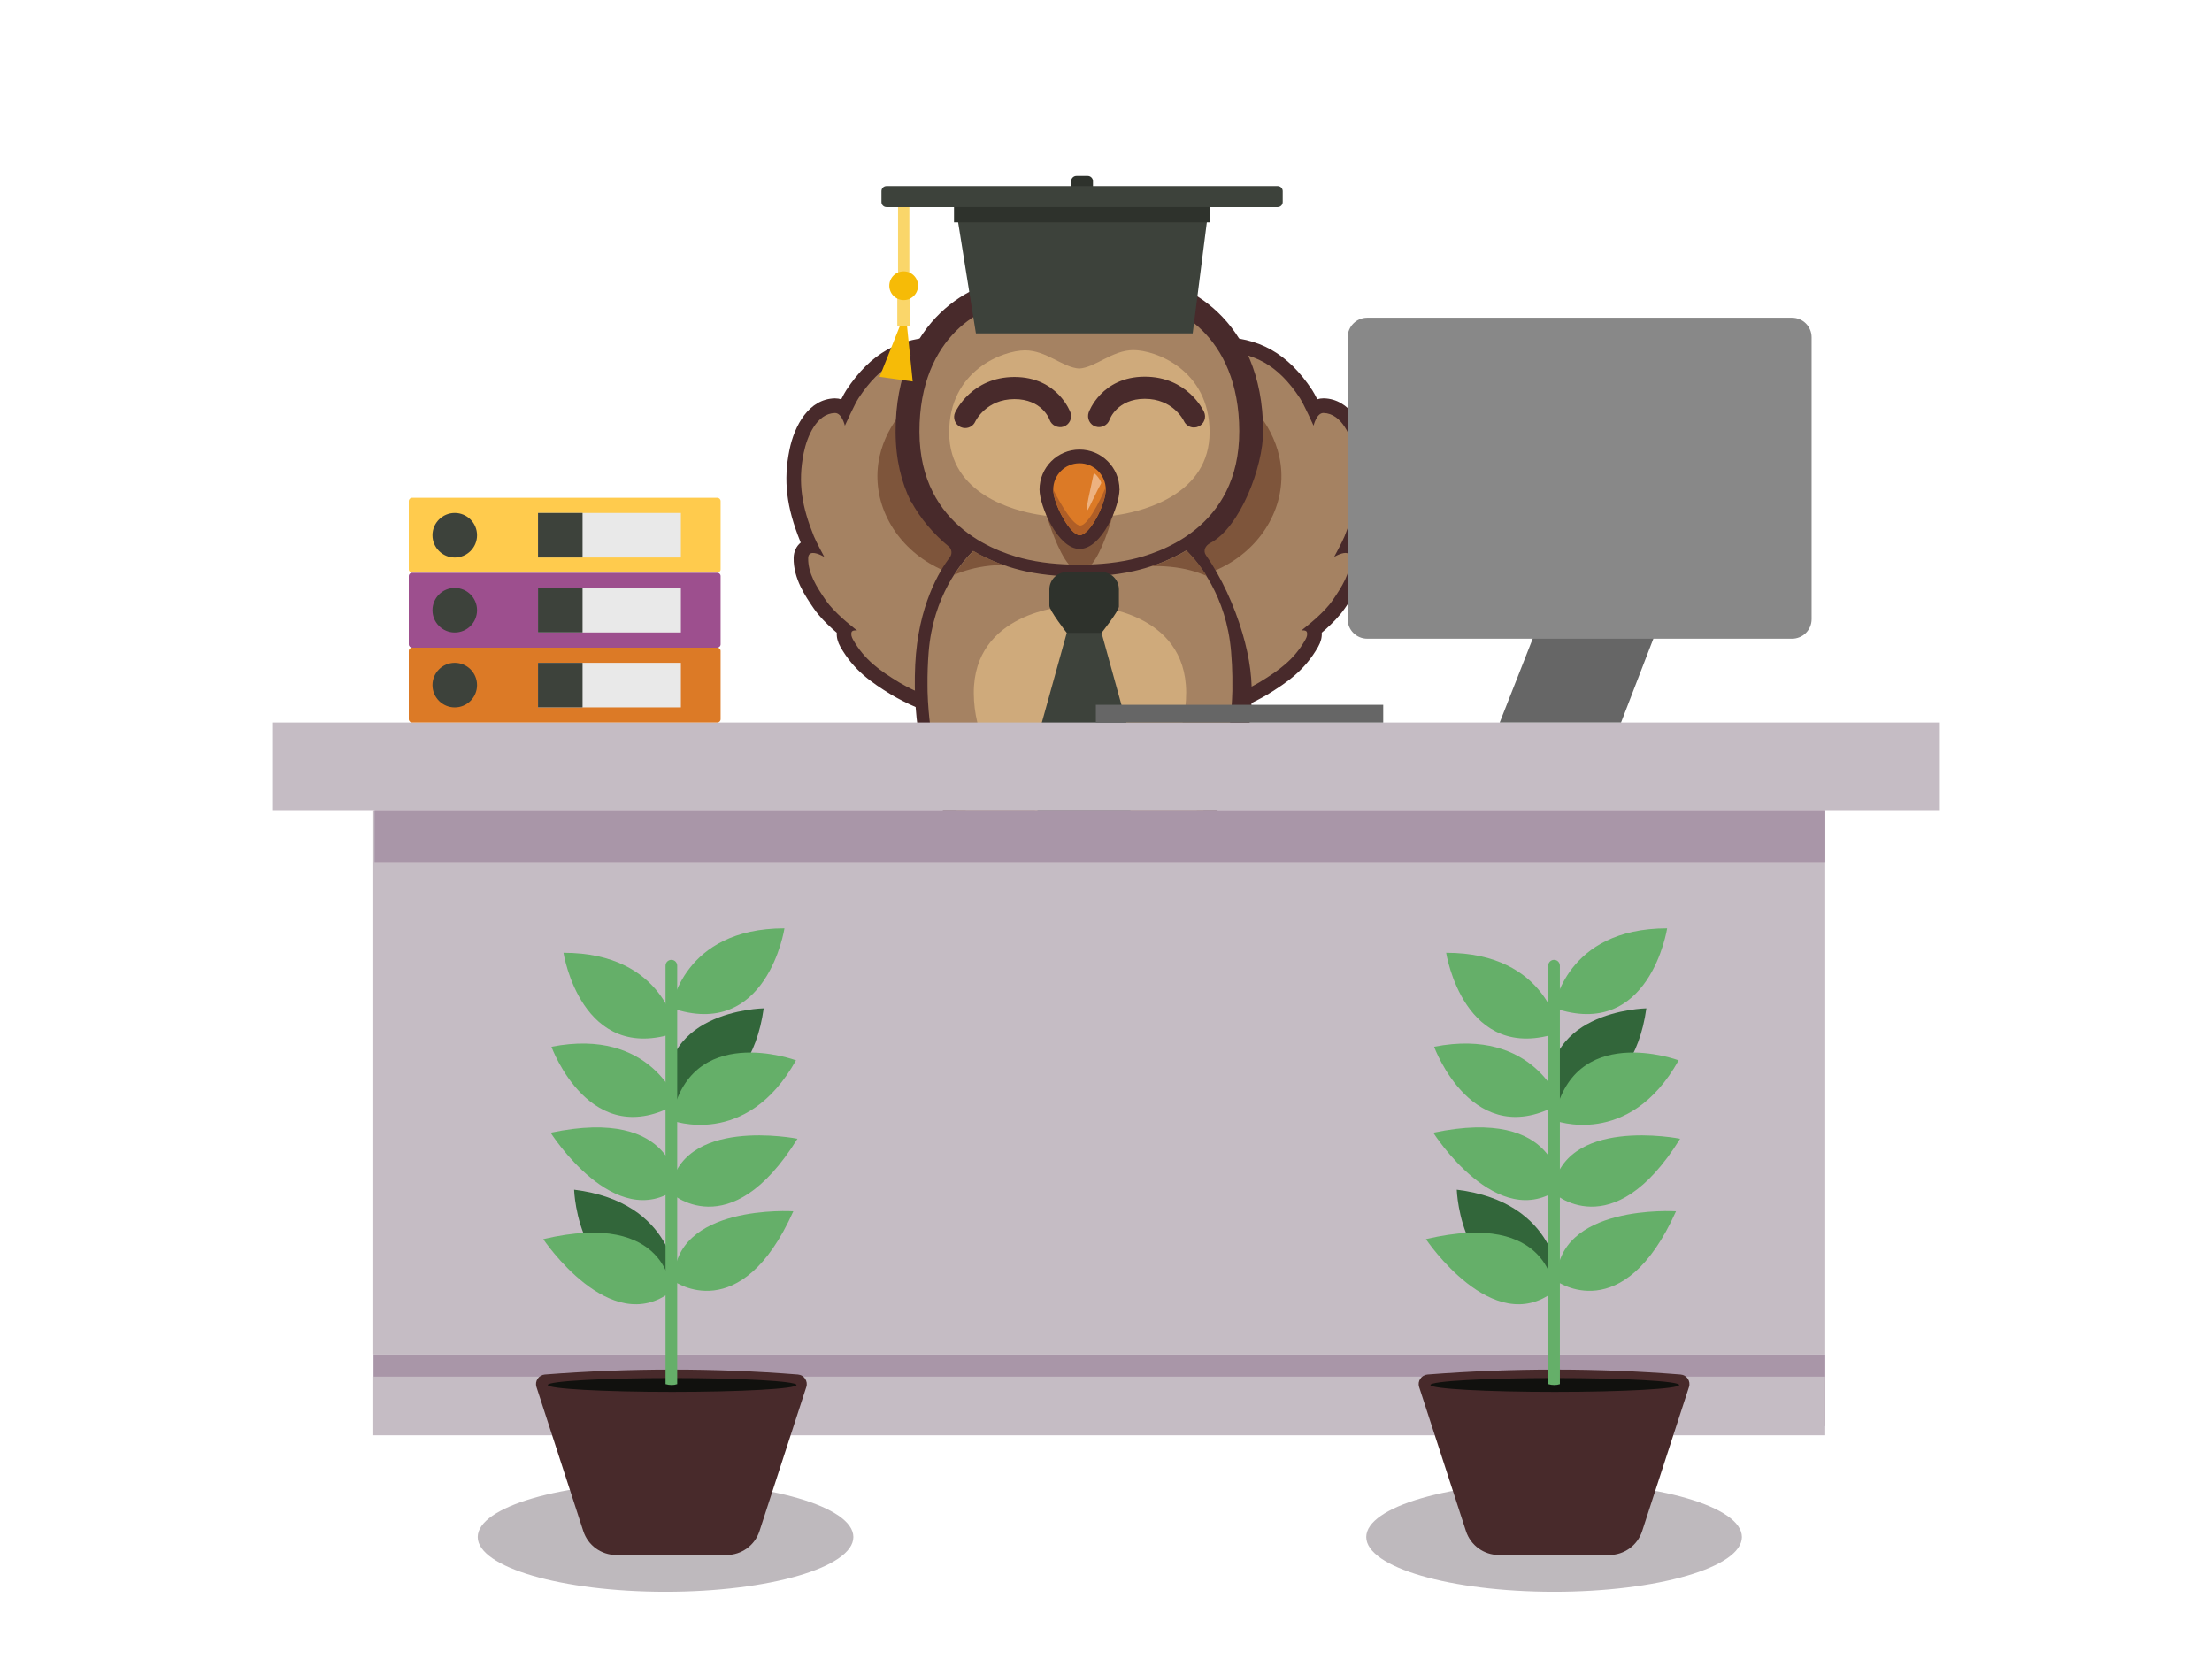 <?xml version="1.0" encoding="utf-8"?>
<!-- Generator: Adobe Illustrator 24.1.2, SVG Export Plug-In . SVG Version: 6.00 Build 0)  -->
<svg version="1.1" id="Слой_1" xmlns="http://www.w3.org/2000/svg" xmlns:xlink="http://www.w3.org/1999/xlink" x="0px" y="0px"
	 viewBox="0 0 800 600" style="enable-background:new 0 0 800 600;" xml:space="preserve">
<style type="text/css">
	.st0{fill:#A58262;}
	.st1{fill:#482A2B;}
	.st2{fill:#7E553B;}
	.st3{fill:#CFAA7B;}
	.st4{clip-path:url(#SVGID_2_);}
	.st5{fill:#DC7A26;}
	.st6{clip-path:url(#SVGID_4_);fill:#AF5E27;}
	.st7{fill:#EDB280;}
	.st8{clip-path:url(#SVGID_6_);}
	.st9{clip-path:url(#SVGID_6_);fill:#7E553B;}
	.st10{fill:#3D423B;}
	.st11{fill:#2E322C;}
	.st12{fill:#F6BB07;}
	.st13{fill:#FAD66A;}
	.st14{fill:#C5BCC4;}
	.st15{fill:#A996A8;}
	.st16{fill:#666666;}
	.st17{fill:#888888;}
	.st18{fill:#FFCB4D;}
	.st19{fill:#E9E9E9;}
	.st20{fill:#9D4F8E;}
	.st21{opacity:0.3;fill:#271424;}
	.st22{fill:#65AF69;}
	.st23{fill:#11110E;}
	.st24{fill:#32663A;}
</style>
<g>
	<g>
		<g>
			<path class="st0" d="M340.15,255.55c-5.26,0-16.29-6.46-16.39-6.52c-7.17-4.41-13.02-8.41-17.54-16.4
				c-0.96-1.7-1.22-3.31-0.75-4.8c0-0.02,0.01-0.03,0.02-0.05c-0.98-0.81-1.99-1.66-2.65-2.27c-2.09-1.92-4.48-4.21-6.4-7.01
				c-3.64-5.3-6.9-10.57-6.78-16.69c0.04-2.32,1.38-3.98,3.41-4.38c-0.48-0.96-0.91-1.88-1.18-2.54
				c-4.84-11.97-5.93-21.14-3.79-31.66c1.6-7.85,6.06-16.3,13.79-16.51c0.02,0,0.1,0,0.13,0c1.4,0,2.5,0.56,3.36,1.36
				c1.04-2.17,2.2-4.48,2.93-5.58c8.33-12.62,17.87-18,31.91-18c0.91,0,1.84,0.02,2.79,0.07c1.14,0.05,2.2,0.33,3.13,0.57
				c0.81,0.21,1.58,0.41,2.18,0.41c0.06,0,0.32-0.01,0.39-0.01c0.94,0,1.81,0.5,2.29,1.32c0.51,0.88,0.47,1.97-0.1,2.81
				c-15.28,22.46-24.51,36.02-11.83,64.23c1.63,3.64,8.93,10.18,13.45,13.27c0.9,0.62,1.33,1.72,1.08,2.79
				c-1.32,5.58-2.34,11.22-3.33,16.67c-1.55,8.54-3.15,17.38-5.93,26.23C344.12,253.49,343.23,255.55,340.15,255.55z"/>
			<path class="st1" d="M340.21,127.16c0.87,0,1.76,0.02,2.66,0.06c1.81,0.08,3.63,0.98,5.44,0.98c0.13,0,0.26,0,0.39-0.01
				c-15.45,22.7-25.33,37.26-12.06,66.8c1.97,4.38,9.9,11.31,14.36,14.37c-3.4,14.41-4.72,28.41-9.21,42.71
				c-0.19,0.59-0.78,0.84-1.64,0.84c-3.9,0-13.26-5.05-15.01-6.13c-7.07-4.34-12.46-8.1-16.63-15.45c-0.5-0.88-0.81-1.82-0.53-2.7
				c0.17-0.53,0.85-0.64,1.37-0.64c0.35,0,0.63,0.05,0.63,0.05s-3.8-3.02-5.37-4.47c-2.24-2.06-4.33-4.11-6.01-6.56
				c-3.22-4.68-6.42-9.68-6.31-15.14c0.03-1.43,0.79-1.88,1.76-1.88c1.72,0,4.08,1.44,4.08,1.44s-2.91-5.31-3.8-7.52
				c-4.2-10.41-5.89-19.14-3.65-30.14c1.2-5.88,4.64-14.22,11.27-14.4c0.02,0,0.04,0,0.06,0c2.5,0,3.55,4.59,3.55,4.59
				s3.54-7.86,4.95-9.98C318.45,131.93,327.24,127.16,340.21,127.16 M340.21,121.87c-14.83,0-25.35,5.92-34.11,19.18
				c-0.5,0.76-1.17,1.99-1.86,3.36c-0.69-0.22-1.43-0.34-2.22-0.34c-0.07,0-0.13,0-0.2,0c-9.27,0.25-14.5,9.78-16.3,18.63
				c-2.26,11.07-1.12,20.68,3.93,33.18c0.04,0.11,0.09,0.23,0.15,0.35c-1.56,1.26-2.53,3.22-2.57,5.54
				c-0.14,7.47,4.3,13.95,7.24,18.23c2.08,3.03,4.59,5.44,6.79,7.46c0.43,0.39,0.98,0.87,1.57,1.37c-0.11,1.66,0.33,3.37,1.31,5.1
				c4.82,8.52,11.21,12.9,18.46,17.35c0.11,0.07,11.64,6.91,17.78,6.91c3.88,0,6-2.35,6.69-4.54c2.83-9.01,4.45-17.93,6.01-26.55
				c0.98-5.42,2-11.02,3.3-16.53c0.5-2.13-0.36-4.34-2.16-5.58c-4.59-3.14-11.27-9.38-12.53-12.17
				c-12.07-26.86-3.66-39.22,11.61-61.66c1.14-1.68,1.22-3.86,0.2-5.62c-0.95-1.64-2.7-2.64-4.57-2.64c-0.14,0-0.27,0.01-0.41,0.02
				c-0.25,0-0.97-0.19-1.5-0.33c-1.01-0.26-2.26-0.59-3.67-0.65C342.13,121.89,341.15,121.87,340.21,121.87L340.21,121.87z"/>
		</g>
	</g>
	<g>
		<g>
			<path class="st0" d="M440.48,255.55c-3.08,0-3.97-2.06-4.16-2.69c-2.78-8.86-4.38-17.69-5.93-26.24
				c-0.99-5.45-2.01-11.08-3.33-16.66c-0.25-1.06,0.18-2.17,1.08-2.79c4.51-3.09,11.81-9.63,13.45-13.27
				c12.68-28.21,3.45-41.77-11.83-64.23c-0.57-0.84-0.61-1.93-0.1-2.81c0.47-0.82,1.35-1.32,2.29-1.32c0.07,0,0.33,0.01,0.39,0.01
				c0.61,0,1.37-0.2,2.18-0.41c0.94-0.24,2-0.52,3.13-0.57c0.95-0.04,1.88-0.07,2.79-0.07c14.04,0,23.58,5.38,31.91,18
				c0.72,1.1,1.89,3.41,2.93,5.58c0.86-0.8,1.97-1.37,3.37-1.37c0.02,0,0.1,0,0.13,0c7.72,0.21,12.19,8.67,13.79,16.51
				c2.15,10.52,1.05,19.69-3.79,31.66c-0.27,0.67-0.7,1.58-1.18,2.54c2.03,0.4,3.37,2.06,3.41,4.38c0.12,6.12-3.14,11.38-6.78,16.69
				c-1.92,2.8-4.31,5.09-6.4,7.01c-0.66,0.61-1.68,1.46-2.66,2.27c0.01,0.02,0.01,0.03,0.02,0.05c0.46,1.48,0.21,3.1-0.75,4.8
				c-4.52,7.99-10.37,11.99-17.54,16.4C456.76,249.1,445.73,255.55,440.48,255.55C440.48,255.55,440.48,255.55,440.48,255.55z"/>
			<path class="st1" d="M440.42,127.16c12.97,0,21.76,4.78,29.7,16.81c1.4,2.13,4.95,9.98,4.95,9.98s1.05-4.59,3.55-4.59
				c0.02,0,0.04,0,0.06,0c6.62,0.18,10.07,8.52,11.27,14.4c2.24,11,0.56,19.73-3.65,30.14c-0.89,2.21-3.8,7.52-3.8,7.52
				s2.36-1.44,4.08-1.44c0.97,0,1.74,0.46,1.76,1.88c0.1,5.46-3.1,10.45-6.31,15.14c-1.69,2.46-3.77,4.5-6.01,6.56
				c-1.57,1.45-5.37,4.47-5.37,4.47s0.28-0.05,0.63-0.05c0.52,0,1.21,0.11,1.37,0.64c0.28,0.89-0.03,1.82-0.53,2.7
				c-4.16,7.35-9.55,11.1-16.63,15.45c-1.75,1.08-11.11,6.13-15.01,6.13c-0.86,0-1.46-0.25-1.64-0.84
				c-4.49-14.31-5.81-28.3-9.21-42.71c4.47-3.06,12.4-9.99,14.36-14.37c13.27-29.54,3.39-44.1-12.06-66.8
				c0.13,0.01,0.26,0.01,0.39,0.01c1.8,0,3.63-0.9,5.44-0.98C438.66,127.18,439.55,127.16,440.42,127.16 M440.42,121.87
				C440.42,121.87,440.42,121.87,440.42,121.87c-0.94,0-1.92,0.02-2.91,0.07c-1.41,0.07-2.67,0.39-3.67,0.65
				c-0.53,0.14-1.25,0.32-1.52,0.32c-0.14-0.01-0.27-0.02-0.41-0.02c-1.87,0-3.61,1-4.56,2.64c-1.02,1.76-0.93,3.94,0.21,5.62
				c15.27,22.44,23.68,34.8,11.61,61.66c-1.26,2.8-7.94,9.03-12.53,12.17c-1.8,1.23-2.66,3.45-2.16,5.58
				c1.3,5.51,2.32,11.11,3.3,16.53c1.56,8.62,3.18,17.54,6.01,26.55c0.69,2.2,2.81,4.54,6.69,4.54c6.14,0,17.66-6.84,17.78-6.91
				c7.25-4.45,13.63-8.83,18.46-17.35c0.98-1.73,1.42-3.44,1.31-5.1c0.59-0.5,1.14-0.98,1.57-1.37c2.19-2.02,4.71-4.43,6.79-7.46
				c2.94-4.28,7.39-10.76,7.24-18.23c-0.04-2.32-1.01-4.27-2.57-5.54c0.05-0.12,0.1-0.24,0.15-0.35
				c5.05-12.49,6.18-22.11,3.93-33.18c-1.8-8.84-7.03-18.38-16.31-18.63c-0.07,0-0.13,0-0.2,0c-0.8,0-1.54,0.12-2.22,0.34
				c-0.7-1.37-1.36-2.61-1.86-3.36C465.77,127.79,455.25,121.87,440.42,121.87L440.42,121.87z"/>
		</g>
	</g>
	<path class="st2" d="M360.04,185.63c-5.8,7.08-11.59,14.17-17.39,21.25c-14.88-5.72-24.86-19.05-25.31-33.62
		c-0.47-15.25,9.72-25.44,11.59-27.24c2.83,3.61,5.67,7.23,8.5,10.83c-0.1,0.06-0.19,0.16-0.29,0.24
		c-12.07,10.69-5.26,27.56,1.06,30.12c2.37,0.95,1.43,7.6,10.9-4.31c2.33-0.76,4.68-1.51,7.02-2.27
		C357.43,182.3,358.73,183.97,360.04,185.63z"/>
	<path class="st2" d="M420.73,185.63c5.8,7.08,11.59,14.17,17.39,21.25c14.88-5.72,24.86-19.05,25.31-33.62
		c0.47-15.25-9.72-25.44-11.59-27.24c-2.83,3.61-5.67,7.23-8.5,10.83c0.1,0.06,0.19,0.16,0.29,0.24
		c12.07,10.69,5.26,27.56-1.06,30.12c-2.37,0.95-1.43,7.6-10.9-4.31c-2.33-0.76-4.68-1.51-7.02-2.27
		C423.34,182.3,422.03,183.97,420.73,185.63z"/>
	<g>
		<path class="st1" d="M449.38,229.1c-2.97-10.15-7.74-20.46-13.24-28.31c-1.13-1.61-0.19-3.49,1.56-4.39
			c10.68-5.54,19.16-27.42,19.13-40.52c-0.1-41.12-29.24-54.9-42.52-54.87c-7.69,0.02-13.75,3.95-18.62,7.1
			c-1.2,0.78-2.76,1.79-4.07,2.5c-0.85,0.46-1.87,0.46-2.72,0.01c-1.31-0.7-2.88-1.71-4.08-2.48c-4.88-3.13-10.96-7.04-18.65-7.02
			c-13.28,0.03-42.36,13.94-42.27,55.06c0.02,10.12,2.16,18.41,5.52,25.2l0.13,0.03c3.19,5.93,7.93,11.61,13.49,16.17
			c1.2,0.98,1.43,2.72,0.49,3.95c-3.63,4.74-11.52,17.41-12.53,38.9c-2.07,44.39,17.67,65.45,22.38,71.07
			c0.61,0.73-0.97,3.55-4.94,5.69c-4.17,2.26-7.24,4.5-10.76,7.34c-0.46,0.37-0.81,0.88-0.96,1.45c-0.21,0.78-0.32,1.64-0.28,2.6
			c0.19,4.77,3.83,7.08,5.04,7.84c2.52,1.59,5.1,2.55,7.71,2.88c0.98,0.13,1.81,0.73,2.25,1.61c2.75,5.64,8.82,12.73,15.72,13.59
			c0.81,0.1,1.53,0.52,2.01,1.18c0.86,1.18,1.94,2.47,3.31,3.89c5.7,5.92,10.85,8.93,15.32,8.91c0.82,0,1.62-0.11,2.41-0.31
			c0.4-0.1,0.83-0.1,1.23,0c0.79,0.19,1.59,0.3,2.41,0.3c4.47-0.01,9.61-3.03,15.28-8.99c1.36-1.43,2.44-2.72,3.29-3.9
			c0.48-0.66,1.2-1.09,2.01-1.19c6.89-0.89,12.92-8,15.65-13.66c0.43-0.89,1.26-1.49,2.24-1.62c2.61-0.35,5.19-1.31,7.71-2.93
			c1.19-0.76,4.82-3.09,4.99-7.86c0.04-1.08-10.85-10.6-15.29-14.79c-1.08-1.02-1.19-2.7-0.26-3.86c4.97-6.21,6.79-9.28,12.08-18.52
			c8.43-14.73,12.77-32.07,10.63-49.03C451.65,237.98,450.69,233.56,449.38,229.1z"/>
		<path class="st0" d="M363.25,320.88c-1.81-1.43-3.65-3.02-5.53-4.79c-11.47,13.21-14.57,11.21-11.63,13.08
			c1.87,1.18,3.61,1.72,5.23,1.71c2.77-0.01,5.22-1.56,7.46-4.13C361.1,324.09,362.31,322.15,363.25,320.88z"/>
		<path class="st0" d="M365.9,322.87c-0.4,0.46-0.83,0.96-1.29,1.55c-3.44,4.37-6.48,7.91-6.16,10.94
			c0.25,2.4,6.21,10.65,10.08,10.64c1.03,0,1.92-0.59,2.51-2.04c3.2-7.88,4.19-12.47,4.96-15.09
			C372.94,327.43,369.53,325.48,365.9,322.87z"/>
		<path class="st0" d="M423.71,315.98c-1.87,1.78-3.71,3.38-5.51,4.81c0.95,1.27,2.17,3.2,4.46,5.81c2.25,2.56,4.71,4.1,7.48,4.1
			c1.63,0,3.37-0.55,5.23-1.74C438.28,327.08,435.2,329.09,423.71,315.98z"/>
		<path class="st0" d="M415.56,322.79c-3.62,2.63-7.03,4.58-10.1,6.04c0.78,2.62,1.79,7.2,5.02,15.03c0.6,1.45,1.49,2.03,2.52,2.03
			c3.88-0.01,9.79-8.29,10.03-10.69c0.31-3.04-2.74-6.56-6.21-10.92C416.37,323.73,415.95,323.24,415.56,322.79z"/>
		<path class="st0" d="M388.25,347.98c0.01-5.06,0.03-10.64-0.02-15.18c-2.08-0.33-5.14-1.03-8.88-2.5
			c-1.51,4.69-4.48,12.01-4.69,17.24c-0.12,2.81,9.59,12.35,13.13,12.35c0.22,0,0.41-0.04,0.57-0.1c-0.07-0.37-0.11-0.75-0.11-1.15
			C388.23,356.11,388.24,351.03,388.25,347.98z"/>
		<path class="st0" d="M393.25,332.8c-0.03,4.54,0.01,10.11,0.05,15.17c0.02,3.05,0.05,8.13,0.06,10.67c0,0.4-0.03,0.78-0.1,1.15
			c0.17,0.06,0.35,0.09,0.57,0.09c3.54-0.01,13.2-9.6,13.07-12.41c-0.24-5.23-3.23-12.51-4.76-17.19
			C398.4,331.74,395.35,332.46,393.25,332.8z"/>
		<path class="st0" d="M428.1,304.16c0.03-0.04,0.06-0.08,0.09-0.12c0.16-0.2,0.31-0.4,0.47-0.61c2.86-3.75,5.29-7.68,7.36-11.76
			c0,0,0-0.01,0-0.01c0.06-0.13,0.12-0.25,0.19-0.38c0.81-1.63,1.56-3.27,2.26-4.94c0.17-0.4,0.35-0.79,0.51-1.2
			c0-0.01,0-0.01,0.01-0.02c0.9-2.25,1.69-4.53,2.39-6.84c0-0.01,0.01-0.03,0.01-0.04c0.15-0.52,0.3-1.03,0.45-1.55
			c0.29-1.02,0.57-2.04,0.82-3.06c0-0.01,0-0.01,0-0.02c0.09-0.35,0.17-0.71,0.25-1.07c0.28-1.2,0.55-2.4,0.79-3.61c0,0,0,0,0,0
			c0.05-0.24,0.08-0.48,0.13-0.72c0.25-1.32,0.48-2.65,0.68-3.99c0-0.01,0-0.01,0-0.01c0.04-0.27,0.07-0.55,0.11-0.82
			c0.49-3.48,0.8-6.98,0.96-10.48c0.01-0.29,0.03-0.57,0.04-0.86c0-0.02,0-0.04,0-0.06c0.03-0.7,0.06-1.39,0.08-2.09
			c0-0.01,0-0.01,0-0.01c0.01-0.32,0-0.63,0-0.95c0.04-2.86,0-5.73-0.14-8.57c0-0.01,0-0.01,0-0.01c-0.08-1.58-0.19-3.15-0.32-4.72
			c-1.7-20.2-11.85-32.23-16.23-36.55c-7.04,4.2-14.15,6.36-18.92,7.43c-7.52,1.69-14.91,1.96-18.64,1.96c-0.38,0-0.7,0-0.97-0.01
			c-0.26,0-0.59,0.01-0.97,0.01c-3.73,0.01-11.12-0.22-18.65-1.88c-4.77-1.05-11.89-3.17-18.95-7.34
			c-4.36,4.34-14.46,16.42-16.06,36.62c-0.31,3.95-0.45,7.96-0.41,11.97c0,0.76,0,1.52,0.02,2.28c0,0.01,0,0.01,0,0.01
			c0.06,2.31,0.2,4.62,0.39,6.93c0,0.01,0,0.03,0.01,0.05c0.07,0.86,0.15,1.72,0.24,2.58c0,0,0,0.01,0,0.01
			c0.08,0.75,0.18,1.5,0.27,2.25c0,0,0,0,0,0.01c0.08,0.66,0.17,1.31,0.27,1.97c0.14,0.94,0.29,1.88,0.46,2.82c0,0,0,0.01,0,0.01
			c0.09,0.49,0.18,0.97,0.27,1.46c0.21,1.1,0.43,2.2,0.68,3.29c0.18,0.78,0.36,1.56,0.56,2.33c0,0.01,0.01,0.01,0,0.02
			c0.2,0.78,0.41,1.56,0.62,2.34c0.21,0.76,0.44,1.51,0.67,2.26c0,0.01,0.01,0.01,0.01,0.02c0.45,1.45,0.94,2.89,1.47,4.32
			c0.02,0.06,0.05,0.13,0.07,0.2l0,0c0.29,0.78,0.58,1.56,0.89,2.33c0,0.01,0,0.01,0.01,0.02c0.16,0.4,0.34,0.8,0.51,1.2
			c0.66,1.56,1.37,3.11,2.13,4.63c0.11,0.21,0.22,0.43,0.32,0.65c0,0,0.01,0.01,0.01,0.01c0.55,1.07,1.12,2.13,1.72,3.18
			c0.21,0.35,0.42,0.71,0.63,1.06c0.01,0.02,0.02,0.03,0.03,0.04c0.44,0.74,0.87,1.49,1.34,2.22c0,0,0,0,0,0.01
			c0.13,0.2,0.27,0.39,0.4,0.59c2.58,3.94,5.54,7.71,8.98,11.24c14.11,14.48,26.46,17.46,31.27,18.08l1.08,0.12l1.08-0.12
			c4.8-0.64,17.14-3.68,31.18-18.22C424.86,308.17,426.52,306.18,428.1,304.16z"/>
		<path class="st0" d="M371.8,202.42c7.28,1.6,14.54,1.78,17.71,1.78c0.39,0,0.71,0,0.97-0.01c0.26,0,0.58,0.01,0.97,0.01
			c3.17-0.01,10.43-0.23,17.7-1.86c9.7-2.18,39.13-11.23,39.05-46.43c-0.08-35.21-24.18-46.29-33.88-46.26
			c-9.39,0.02-16.74,9.78-24.04,10.41c-7.31-0.6-14.7-10.33-24.09-10.3c-9.7,0.02-33.74,11.21-33.66,46.42
			C332.61,191.37,362.09,200.28,371.8,202.42z"/>
		<g>
			<path class="st3" d="M409.9,126.62c-7.65,0.02-13.63,6.27-19.58,6.68c-5.95-0.38-11.96-6.61-19.61-6.59
				c-7.9,0.02-27.48,7.2-27.43,29.76c0.05,22.56,24.05,28.26,31.95,29.62c6.64,1.15,13.27,1.15,15.21,1.13
				c1.95,0.02,8.57-0.02,15.21-1.2c7.89-1.4,31.86-7.21,31.81-29.77C437.41,133.69,417.79,126.6,409.9,126.62z"/>
		</g>
		<g>
			<g>
				<defs>
					<path id="SVGID_1_" d="M371.8,202.42c7.28,1.6,14.54,1.78,17.71,1.78c0.39,0,0.71,0,0.97-0.01c0.26,0,0.58,0.01,0.97,0.01
						c3.17-0.01,10.43-0.23,17.7-1.86c9.7-2.18,39.13-11.23,39.05-46.43c-0.08-35.21-24.18-46.29-33.88-46.26
						c-9.39,0.02-16.74,9.78-24.04,10.41c-7.31-0.6-14.7-10.33-24.09-10.3c-9.7,0.02-33.74,11.21-33.66,46.42
						C332.61,191.37,362.09,200.28,371.8,202.42z"/>
				</defs>
				<clipPath id="SVGID_2_">
					<use xlink:href="#SVGID_1_"  style="overflow:visible;"/>
				</clipPath>
				<g class="st4">
					<path class="st2" d="M375.96,177.08c0,0,6.84,29.62,14.75,29.6c7.9-0.02,14.17-29.67,14.17-29.67L375.96,177.08z"/>
				</g>
			</g>
			<path class="st1" d="M390.38,162.59c-7.97,0.02-14.44,6.52-14.42,14.49c0.01,5.88,6.61,21.47,14.51,21.45
				c8.05-0.02,14.42-15.46,14.41-21.52C404.86,169.04,398.35,162.57,390.38,162.59z M390.45,192.33c-2.01,0-8.29-9.91-8.3-15.27
				c-0.01-4.56,3.69-8.27,8.24-8.28c4.56-0.01,8.27,3.69,8.28,8.24C398.69,182.44,392.92,192.33,390.45,192.33z"/>
			<path class="st5" d="M390.39,167.55c-5.25,0.01-9.49,4.28-9.48,9.52c0.01,5.25,6.23,16.51,9.54,16.5
				c3.72-0.01,9.48-11.3,9.47-16.55C399.91,171.78,395.64,167.53,390.39,167.55z"/>
			<g>
				<defs>
					<path id="SVGID_3_" d="M380.92,177.07c0.01,5.25,6.23,16.51,9.54,16.5c3.72-0.01,9.48-11.3,9.47-16.55
						c-0.01-5.25-4.28-9.49-9.53-9.48C385.15,167.56,380.9,171.82,380.92,177.07z"/>
				</defs>
				<clipPath id="SVGID_4_">
					<use xlink:href="#SVGID_3_"  style="overflow:visible;"/>
				</clipPath>
				<path class="st6" d="M380.92,177.07c0,0,6.38,13,9.79,12.99c3.41-0.01,9.26-13.96,9.26-13.96s-1.19,19.52-9.25,19.54
					C382.66,195.65,380.92,177.07,380.92,177.07z"/>
			</g>
		</g>
		<g>
			<path class="st3" d="M390.74,301.7c9.4-0.12,38.32-21.63,38.25-51.26c-0.07-29.15-32.76-31.13-34.13-31.19l-8.69,0.02
				c-1.37,0.07-34.06,2.2-33.99,31.35c0.07,29.63,29.09,51.01,38.49,51.08L390.74,301.7z"/>
		</g>
		<path class="st7" d="M395.13,180.96c1.07-2.28,2.72-5.5,3.1-6.14c0.38-0.64-2.51-4.26-2.67-3.54
			C392.18,186.56,392.25,187.15,395.13,180.96z"/>
		<g>
			<defs>
				<path id="SVGID_5_" d="M358.88,326.74c-2.24,2.57-4.7,4.13-7.46,4.13c-1.63,0-3.37-0.53-5.23-1.71
					c-2.94-1.86,0.16,0.14,11.63-13.08c1.88,1.77,3.72,3.37,5.53,4.79C362.4,322.15,361.19,324.09,358.88,326.74z M334.53,276.33
					c-2.56-9.41-3.54-18.85-3.67-27.56c0-0.11,0-0.22,0-0.33c-0.02-1.43-0.02-2.84,0-4.23c0.01-0.47,0.03-0.91,0.05-1.37
					c0.03-1.02,0.05-2.05,0.1-3.04c0.07-1.45,0.16-2.88,0.28-4.26c1.59-19.48,11.06-33.68,16.72-38.86
					c-1.07-0.76-2.12-1.57-3.15-2.44c-3.26,4.07-8.92,8.19-16.5,8.82c-5.2,0.43-8.3,15.48-13.79,26.44
					c-10.06,20.08,4.58,55.46,15.68,52.87 M365.99,322.87c-0.4,0.46-0.83,0.96-1.29,1.55c-3.44,4.37-6.48,7.91-6.16,10.95
					c0.25,2.4,6.21,10.65,10.08,10.64c1.04,0,1.92-0.59,2.51-2.04c3.2-7.88,4.2-12.47,4.96-15.09
					C373.03,327.43,369.62,325.48,365.99,322.87z M423.8,315.98c-1.87,1.78-3.71,3.38-5.52,4.81c0.95,1.27,2.17,3.2,4.46,5.81
					c2.25,2.56,4.71,4.1,7.48,4.1c1.63,0,3.37-0.55,5.23-1.74C438.38,327.08,435.3,329.09,423.8,315.98z M415.65,322.79
					c-3.62,2.63-7.03,4.58-10.1,6.04c0.78,2.62,1.8,7.2,5.02,15.03c0.6,1.45,1.49,2.04,2.52,2.03c3.87-0.01,9.79-8.29,10.03-10.69
					c0.31-3.04-2.74-6.56-6.21-10.92C416.46,323.73,416.04,323.24,415.65,322.79z M427.94,311.68 M436.25,194.03
					c-1.03,0.88-2.08,1.69-3.15,2.46c5.21,5.36,15.17,18.14,16.9,38.78c0.12,1.39,0.21,2.81,0.29,4.26c0.06,1.03,0.09,2.1,0.12,3.17
					c0.01,0.42,0.04,0.82,0.05,1.24c0.03,1.44,0.04,2.92,0.03,4.41c0,0.05,0,0.09,0,0.14 M466.69,229.14 M388.34,347.98
					c0.02-5.06,0.03-10.64-0.02-15.18c-2.08-0.33-5.14-1.03-8.88-2.5c-1.51,4.69-4.48,12.01-4.69,17.24
					c-0.11,2.81,9.59,12.36,13.13,12.35c0.22,0,0.41-0.04,0.58-0.1c-0.07-0.37-0.11-0.75-0.11-1.15
					C388.32,356.11,388.33,351.03,388.34,347.98z M393.34,332.8c-0.03,4.54,0.01,10.11,0.05,15.17c0.02,3.05,0.05,8.13,0.06,10.66
					c0,0.4-0.04,0.78-0.1,1.15c0.17,0.06,0.36,0.09,0.57,0.09c3.54-0.01,13.19-9.6,13.07-12.41c-0.24-5.23-3.23-12.51-4.77-17.19
					C398.49,331.74,395.44,332.46,393.34,332.8z M428.19,304.16c0.03-0.04,0.06-0.08,0.09-0.12c0.16-0.2,0.31-0.41,0.47-0.61
					c2.85-3.74,5.29-7.68,7.36-11.76c0,0,0.01-0.01,0.01-0.01c0.07-0.13,0.13-0.25,0.19-0.38c0.81-1.63,1.57-3.27,2.26-4.94
					c0.17-0.4,0.34-0.8,0.51-1.2c0-0.01,0-0.01,0.01-0.02c0.9-2.25,1.69-4.53,2.39-6.84c0.01-0.01,0.01-0.03,0.01-0.04
					c0.15-0.52,0.3-1.03,0.45-1.55c0.29-1.02,0.57-2.04,0.82-3.06c0-0.01,0-0.01,0.01-0.02c0.09-0.35,0.17-0.71,0.25-1.07
					c0.28-1.2,0.55-2.4,0.79-3.6c0,0,0,0,0,0c0.05-0.24,0.08-0.48,0.13-0.72c0.25-1.32,0.48-2.65,0.68-3.99c0-0.01,0-0.01,0-0.02
					c0.04-0.27,0.07-0.55,0.11-0.82c0.49-3.48,0.8-6.98,0.96-10.48c0.01-0.29,0.03-0.57,0.04-0.86c0-0.02,0-0.04,0-0.06
					c0.03-0.7,0.06-1.39,0.08-2.09c0-0.01,0-0.01,0-0.01c0.01-0.32,0-0.63,0-0.95c0.04-2.86,0-5.73-0.14-8.57c0-0.01,0-0.01,0-0.01
					c-0.08-1.58-0.19-3.15-0.32-4.72c-1.7-20.2-11.85-32.23-16.23-36.55c-7.05,4.2-14.16,6.36-18.92,7.43
					c-7.52,1.69-14.91,1.96-18.64,1.96c-0.38,0-0.7,0-0.97-0.01c-0.27,0-0.59,0.01-0.97,0.01c-3.73,0.01-11.12-0.22-18.65-1.88
					c-4.77-1.05-11.89-3.17-18.95-7.34c-4.36,4.34-14.46,16.42-16.06,36.62c-0.31,3.95-0.45,7.96-0.41,11.97
					c0,0.76,0,1.52,0.02,2.28c0,0.01,0,0.01,0,0.01c0.06,2.31,0.2,4.62,0.39,6.93c0,0.02,0,0.03,0.01,0.05
					c0.07,0.86,0.14,1.72,0.24,2.58c0,0,0,0.01,0,0.01c0.08,0.75,0.18,1.5,0.28,2.25c0,0,0,0,0,0.01c0.08,0.65,0.18,1.31,0.27,1.97
					c0.14,0.94,0.29,1.88,0.45,2.82c0,0,0,0.01,0,0.01c0.09,0.49,0.18,0.97,0.27,1.46c0.21,1.1,0.43,2.2,0.68,3.29
					c0.18,0.78,0.36,1.56,0.56,2.33c0,0.01,0,0.01,0,0.02c0.2,0.78,0.41,1.56,0.62,2.33c0.21,0.76,0.44,1.51,0.67,2.26
					c0,0.01,0.01,0.01,0.01,0.02c0.45,1.45,0.94,2.89,1.47,4.32c0.02,0.06,0.05,0.13,0.07,0.2l0,0c0.29,0.78,0.58,1.56,0.89,2.33
					c0,0.01,0,0.01,0.01,0.02c0.16,0.4,0.34,0.8,0.51,1.2c0.66,1.56,1.37,3.11,2.14,4.63c0.11,0.21,0.21,0.43,0.32,0.65
					c0,0,0,0.01,0.01,0.01c0.55,1.07,1.11,2.13,1.72,3.18c0.21,0.35,0.41,0.71,0.63,1.06c0.01,0.01,0.02,0.03,0.03,0.04
					c0.44,0.74,0.87,1.49,1.34,2.22c0,0,0,0,0,0.01c0.13,0.2,0.27,0.39,0.4,0.59c2.58,3.94,5.54,7.71,8.98,11.24
					c14.11,14.48,26.46,17.46,31.27,18.08l1.08,0.12l1.08-0.12c4.8-0.64,17.14-3.68,31.18-18.22
					C424.95,308.17,426.61,306.18,428.19,304.16z M371.89,202.42c7.28,1.6,14.54,1.78,17.71,1.78c0.39,0,0.71,0,0.97-0.01
					c0.26,0,0.58,0.01,0.97,0.01c3.17-0.01,10.43-0.23,17.71-1.86c9.69-2.18,39.13-11.22,39.05-46.43
					c-0.08-35.21-24.18-46.29-33.88-46.26c-9.39,0.02-16.74,9.78-24.04,10.42c-7.31-0.6-14.7-10.33-24.09-10.3
					c-9.7,0.02-33.74,11.21-33.66,46.42C332.7,191.37,362.18,200.28,371.89,202.42z"/>
			</defs>
			<clipPath id="SVGID_6_">
				<use xlink:href="#SVGID_5_"  style="overflow:visible;"/>
			</clipPath>
			<g class="st8">
				<path class="st2" d="M340,278.49c0,0,21.97,43.22,50.12,43.15c32.19-0.07,51.35-43.34,51.35-43.34l0.3,6.22l-13.24,23.74
					l-16.49,13.33l-11.48,6.49c0,0-5.74,2.17-9.69,2.18c-3.96,0.01-14.73-1.76-20.49-7.14c-5.76-5.38-18.72-16.49-21.96-21.15
					c-3.25-4.66-8.67-21.53-8.67-21.53L340,278.49z"/>
			</g>
			<path class="st9" d="M424.37,314.55l-8.2,5.41l-7.13,5.14l-18.17,6.55l-18.2-6.46l-7.15-5.1l-8.23-5.37l-3.22,5.13l0.45,0.22
				c0,0,2.15-0.37,5.03,1.42c2.88,1.79,2.53,5.38,2.53,5.38s4.13-0.19,8.45,1.96c4.31,2.14,5.53,4.97,5.53,4.97l1.75,0.54
				c0,0,2.69-0.95,5.79-0.28c3.1,0.67,4.99,3.49,4.99,3.49l2.02,0.1v0.03l0.27-0.02l0.27,0.02l0-0.03l2.02-0.11
				c0,0,1.88-2.83,4.97-3.51c3.1-0.68,5.79,0.26,5.79,0.26l1.75-0.54c0,0,1.2-2.83,5.51-5c4.31-2.17,8.44-2,8.44-2
				s-0.37-3.59,2.51-5.39c2.87-1.8,5.02-1.45,5.02-1.45l0.45-0.23L424.37,314.55z"/>
			<path class="st9" d="M399.66,206.84c5.08-1.45,9.66-0.3,9.66-0.3s3.05-2.6,13.94-1.55c10.9,1.05,17.08,5.35,17.08,5.35
				l-6.56-9.15l-4.79-4.3l-14.53,6.68l-24.15,3.07l-21.83-2.79l-16.72-7.32l-4.94,4.86l-6.16,8.81c0,0,6.52-4.51,17.41-5.61
				c10.89-1.1,13.23,2.02,13.23,2.02s4.58-1.53,9.66-0.1L399.66,206.84z"/>
			<path class="st9" d="M390.32,212.42"/>
		</g>
	</g>
	<g>
		<path class="st1" d="M366.85,136.34c-15.41,0.04-21.18,12.29-21.42,12.81c-0.45,0.97-0.48,2.06-0.11,3.06
			c0.37,1,1.12,1.8,2.09,2.24c0.53,0.24,1.09,0.36,1.67,0.36c1.56,0,2.99-0.92,3.62-2.32c0.16-0.33,3.99-8.12,14.16-8.15
			c9.94-0.02,12.63,7.18,12.73,7.46c0.7,2.04,3.05,3.18,5.08,2.49c1.01-0.35,1.83-1.07,2.3-2.03c0.47-0.96,0.54-2.05,0.2-3.03
			C387.14,149.11,382.53,136.3,366.85,136.34z"/>
		<path class="st1" d="M435.45,148.94c-0.24-0.52-6.06-12.74-21.47-12.71c-15.68,0.04-20.22,12.84-20.26,12.97
			c-0.34,1.01-0.27,2.1,0.2,3.06c0.47,0.96,1.29,1.68,2.31,2.01c2.04,0.69,4.39-0.48,5.06-2.48c0.11-0.31,2.81-7.53,12.71-7.56
			c10.25-0.02,14.04,7.75,14.19,8.07c0.66,1.41,2.08,2.32,3.64,2.31c0.57,0,1.15-0.13,1.66-0.37c0.97-0.45,1.71-1.25,2.08-2.25
			C435.95,151,435.9,149.91,435.45,148.94z"/>
	</g>
	<path class="st10" d="M398.39,228.88c-2.4-2.39-3.83-3.14-6.29-3.14c-2.46,0-3.89,0.74-6.29,3.14l-15.72,56.58
		c0.02,1.64,0.6,3.29,1.85,4.55l15.5,15.49c2.54,2.54,6.66,2.54,9.2,0l15.49-15.49c1.26-1.26,1.89-2.91,1.9-4.55L398.39,228.88z"/>
	<path class="st11" d="M398.39,206.88h-12.58c-3.47,0-6.29,2.81-6.29,6.28v5.87c-0.1,1.68,6.29,9.85,6.29,9.85h12.58
		c0,0,6.24-7.9,6.25-9.43h0.03v-6.29C404.67,209.69,401.85,206.88,398.39,206.88"/>
	<g>
		<path class="st11" d="M389.32,63.6h4.05c1.06,0,1.92,0.86,1.92,1.92v3.83h-7.9v-3.83C387.4,64.46,388.26,63.6,389.32,63.6z"/>
		<polygon class="st12" points="327.51,112.75 318.12,136.29 330.09,137.96 		"/>
		<rect x="324.52" y="105.39" class="st13" width="4.63" height="12.68"/>
		<rect x="324.79" y="73.05" class="st13" width="4.09" height="27.99"/>
		<circle class="st12" cx="326.83" cy="103.33" r="5.2"/>
		<polygon class="st10" points="345.03,71.07 437.65,71.07 431.35,120.58 352.95,120.58 		"/>
		<path class="st10" d="M320.61,67.29h141.48c1,0,1.82,0.81,1.82,1.82v3.94c0,1-0.81,1.82-1.82,1.82H320.61
			c-1,0-1.82-0.81-1.82-1.82V69.1C318.79,68.1,319.6,67.29,320.61,67.29z"/>
		<rect x="345.03" y="74.86" class="st11" width="92.62" height="5.54"/>
	</g>
</g>
<g>
	<rect x="134.69" y="293.28" class="st14" width="525.43" height="196.53"/>
	<rect x="98.43" y="261.32" class="st14" width="603.15" height="31.96"/>
	<rect x="135.47" y="293.28" class="st15" width="524.66" height="18.52"/>
	<rect x="135.08" y="489.81" class="st15" width="525.05" height="25.98"/>
	<rect x="134.69" y="497.88" class="st14" width="525.43" height="21.21"/>
</g>
<g>
	<polygon class="st16" points="542.39,261.32 586.27,261.32 601.22,222.54 557.65,222.54 	"/>
	<path class="st17" d="M494.48,231h153.63c3.91,0,7.08-3.17,7.08-7.08V121.99c0-3.91-3.17-7.08-7.08-7.08H494.48
		c-3.91,0-7.08,3.17-7.08,7.08v101.93C487.39,227.83,490.57,231,494.48,231z"/>
</g>
<rect x="396.33" y="254.9" class="st16" width="103.93" height="6.43"/>
<g>
	<g>
		<path class="st18" d="M259.41,207.12H149.05c-0.67,0-1.21-0.54-1.21-1.21v-24.67c0-0.67,0.54-1.21,1.21-1.21h110.36
			c0.67,0,1.21,0.54,1.21,1.21v24.67C260.62,206.58,260.08,207.12,259.41,207.12z"/>
		<circle class="st10" cx="164.47" cy="193.58" r="8.06"/>
		<rect x="194.58" y="185.52" class="st19" width="51.67" height="16.11"/>
		<rect x="194.58" y="185.52" class="st10" width="16.11" height="16.11"/>
	</g>
	<g>
		<path class="st20" d="M259.41,234.23H149.05c-0.67,0-1.21-0.54-1.21-1.21v-24.67c0-0.67,0.54-1.21,1.21-1.21h110.36
			c0.67,0,1.21,0.54,1.21,1.21v24.67C260.62,233.69,260.08,234.23,259.41,234.23z"/>
		<circle class="st10" cx="164.47" cy="220.69" r="8.06"/>
		<rect x="194.58" y="212.63" class="st19" width="51.67" height="16.11"/>
		<rect x="194.58" y="212.62" class="st10" width="16.11" height="16.11"/>
	</g>
	<g>
		<path class="st5" d="M259.41,261.32H149.05c-0.67,0-1.21-0.54-1.21-1.21v-24.67c0-0.67,0.54-1.21,1.21-1.21h110.36
			c0.67,0,1.21,0.54,1.21,1.21v24.67C260.62,260.78,260.08,261.32,259.41,261.32z"/>
		<circle class="st10" cx="164.47" cy="247.78" r="8.06"/>
		<rect x="194.58" y="239.72" class="st19" width="51.67" height="16.11"/>
		<rect x="194.58" y="239.72" class="st10" width="16.11" height="16.11"/>
	</g>
</g>
<g>
	<ellipse class="st21" cx="562.05" cy="555.88" rx="67.93" ry="19.81"/>
	<g>
		<path class="st22" d="M562.97,463.36c0,0,24.04,17.36,43.18-25.28C606.15,438.08,562.75,435.27,562.97,463.36"/>
		<g>
			<path class="st1" d="M582,562.38h-39.91c-5.43,0-10.24-3.49-11.91-8.66l-16.93-52.09c-0.69-2.14,0.79-4.34,3.03-4.52
				c30.82-2.39,61.33-2.39,91.54,0c2.23,0.18,3.71,2.39,3.02,4.52l-16.93,52.1C592.24,558.89,587.43,562.38,582,562.38"/>
			<path class="st23" d="M607.3,500.89c0,1.39-20.14,2.51-44.98,2.51c-24.84,0-44.98-1.12-44.98-2.51c0-1.39,20.14-2.51,44.98-2.51
				C587.16,498.38,607.3,499.51,607.3,500.89"/>
			<path class="st24" d="M561.23,401.21c0,0,29.1,0.03,34.2-36.53C595.43,364.68,554.17,365.32,561.23,401.21"/>
			<path class="st24" d="M563.93,463.89c0,0-0.44-29.1-37.07-33.62C526.86,430.27,528.15,471.52,563.93,463.89"/>
			<path class="st22" d="M564.15,500.59V349.25c0-1.17-0.94-2.11-2.11-2.11c-1.16,0-2.11,0.94-2.11,2.11v151.34
				C561.46,501.02,562.89,501.02,564.15,500.59"/>
			<path class="st22" d="M562.04,364.56c0,0,4-28.82,40.9-28.82C602.95,335.74,596.62,376.51,562.04,364.56"/>
			<path class="st22" d="M563.93,373.41c0,0-4-28.83-40.91-28.83C523.02,344.59,529.36,385.36,563.93,373.41"/>
			<path class="st22" d="M564.35,399.02c0,0-9.45-27.52-45.68-20.44C518.67,378.57,532.71,417.38,564.35,399.02"/>
			<path class="st22" d="M562.01,405.16c0,0,27.12,10.55,45.1-21.68C607.11,383.48,568.42,369.14,562.01,405.16"/>
			<path class="st22" d="M561.49,431.18c0,0,21.53,20.39,46.15-19.34C607.64,411.84,564.99,403.31,561.49,431.18"/>
			<path class="st22" d="M562.04,467.05c0,0-0.85-29.64-46.34-18.9C515.71,448.16,539.88,484.31,562.04,467.05"/>
			<path class="st22" d="M564.23,429.68c0,0-0.12-29.66-45.86-20.02C518.37,409.66,541.65,446.39,564.23,429.68"/>
		</g>
	</g>
</g>
<g>
	<ellipse class="st21" cx="240.7" cy="555.88" rx="67.93" ry="19.81"/>
	<g>
		<path class="st22" d="M243.74,463.36c0,0,24.04,17.36,43.18-25.28C286.92,438.08,243.52,435.27,243.74,463.36"/>
		<g>
			<path class="st1" d="M262.77,562.38h-39.91c-5.43,0-10.24-3.49-11.91-8.66l-16.93-52.09c-0.69-2.14,0.79-4.34,3.03-4.52
				c30.82-2.39,61.33-2.39,91.54,0c2.23,0.18,3.71,2.39,3.02,4.52l-16.93,52.1C273,558.89,268.2,562.38,262.77,562.38"/>
			<path class="st23" d="M288.07,500.89c0,1.39-20.14,2.51-44.98,2.51c-24.84,0-44.98-1.12-44.98-2.51c0-1.39,20.14-2.51,44.98-2.51
				C267.93,498.38,288.07,499.51,288.07,500.89"/>
			<path class="st24" d="M242,401.21c0,0,29.1,0.03,34.2-36.53C276.2,364.68,234.94,365.32,242,401.21"/>
			<path class="st24" d="M244.7,463.89c0,0-0.44-29.1-37.07-33.62C207.63,430.27,208.92,471.52,244.7,463.89"/>
			<path class="st22" d="M244.92,500.59V349.25c0-1.17-0.94-2.11-2.11-2.11c-1.16,0-2.11,0.94-2.11,2.11v151.34
				C242.23,501.02,243.66,501.02,244.92,500.59"/>
			<path class="st22" d="M242.81,364.56c0,0,4-28.82,40.9-28.82C283.72,335.74,277.39,376.51,242.81,364.56"/>
			<path class="st22" d="M244.7,373.41c0,0-4-28.83-40.91-28.83C203.79,344.59,210.13,385.36,244.7,373.41"/>
			<path class="st22" d="M245.12,399.02c0,0-9.45-27.52-45.68-20.44C199.44,378.57,213.47,417.38,245.12,399.02"/>
			<path class="st22" d="M242.78,405.16c0,0,27.12,10.55,45.1-21.68C287.88,383.48,249.19,369.14,242.78,405.16"/>
			<path class="st22" d="M242.26,431.18c0,0,21.53,20.39,46.15-19.34C288.41,411.84,245.76,403.31,242.26,431.18"/>
			<path class="st22" d="M242.81,467.05c0,0-0.85-29.64-46.34-18.9C196.48,448.16,220.65,484.31,242.81,467.05"/>
			<path class="st22" d="M245,429.68c0,0-0.12-29.66-45.86-20.02C199.14,409.66,222.42,446.39,245,429.68"/>
		</g>
	</g>
</g>
</svg>

